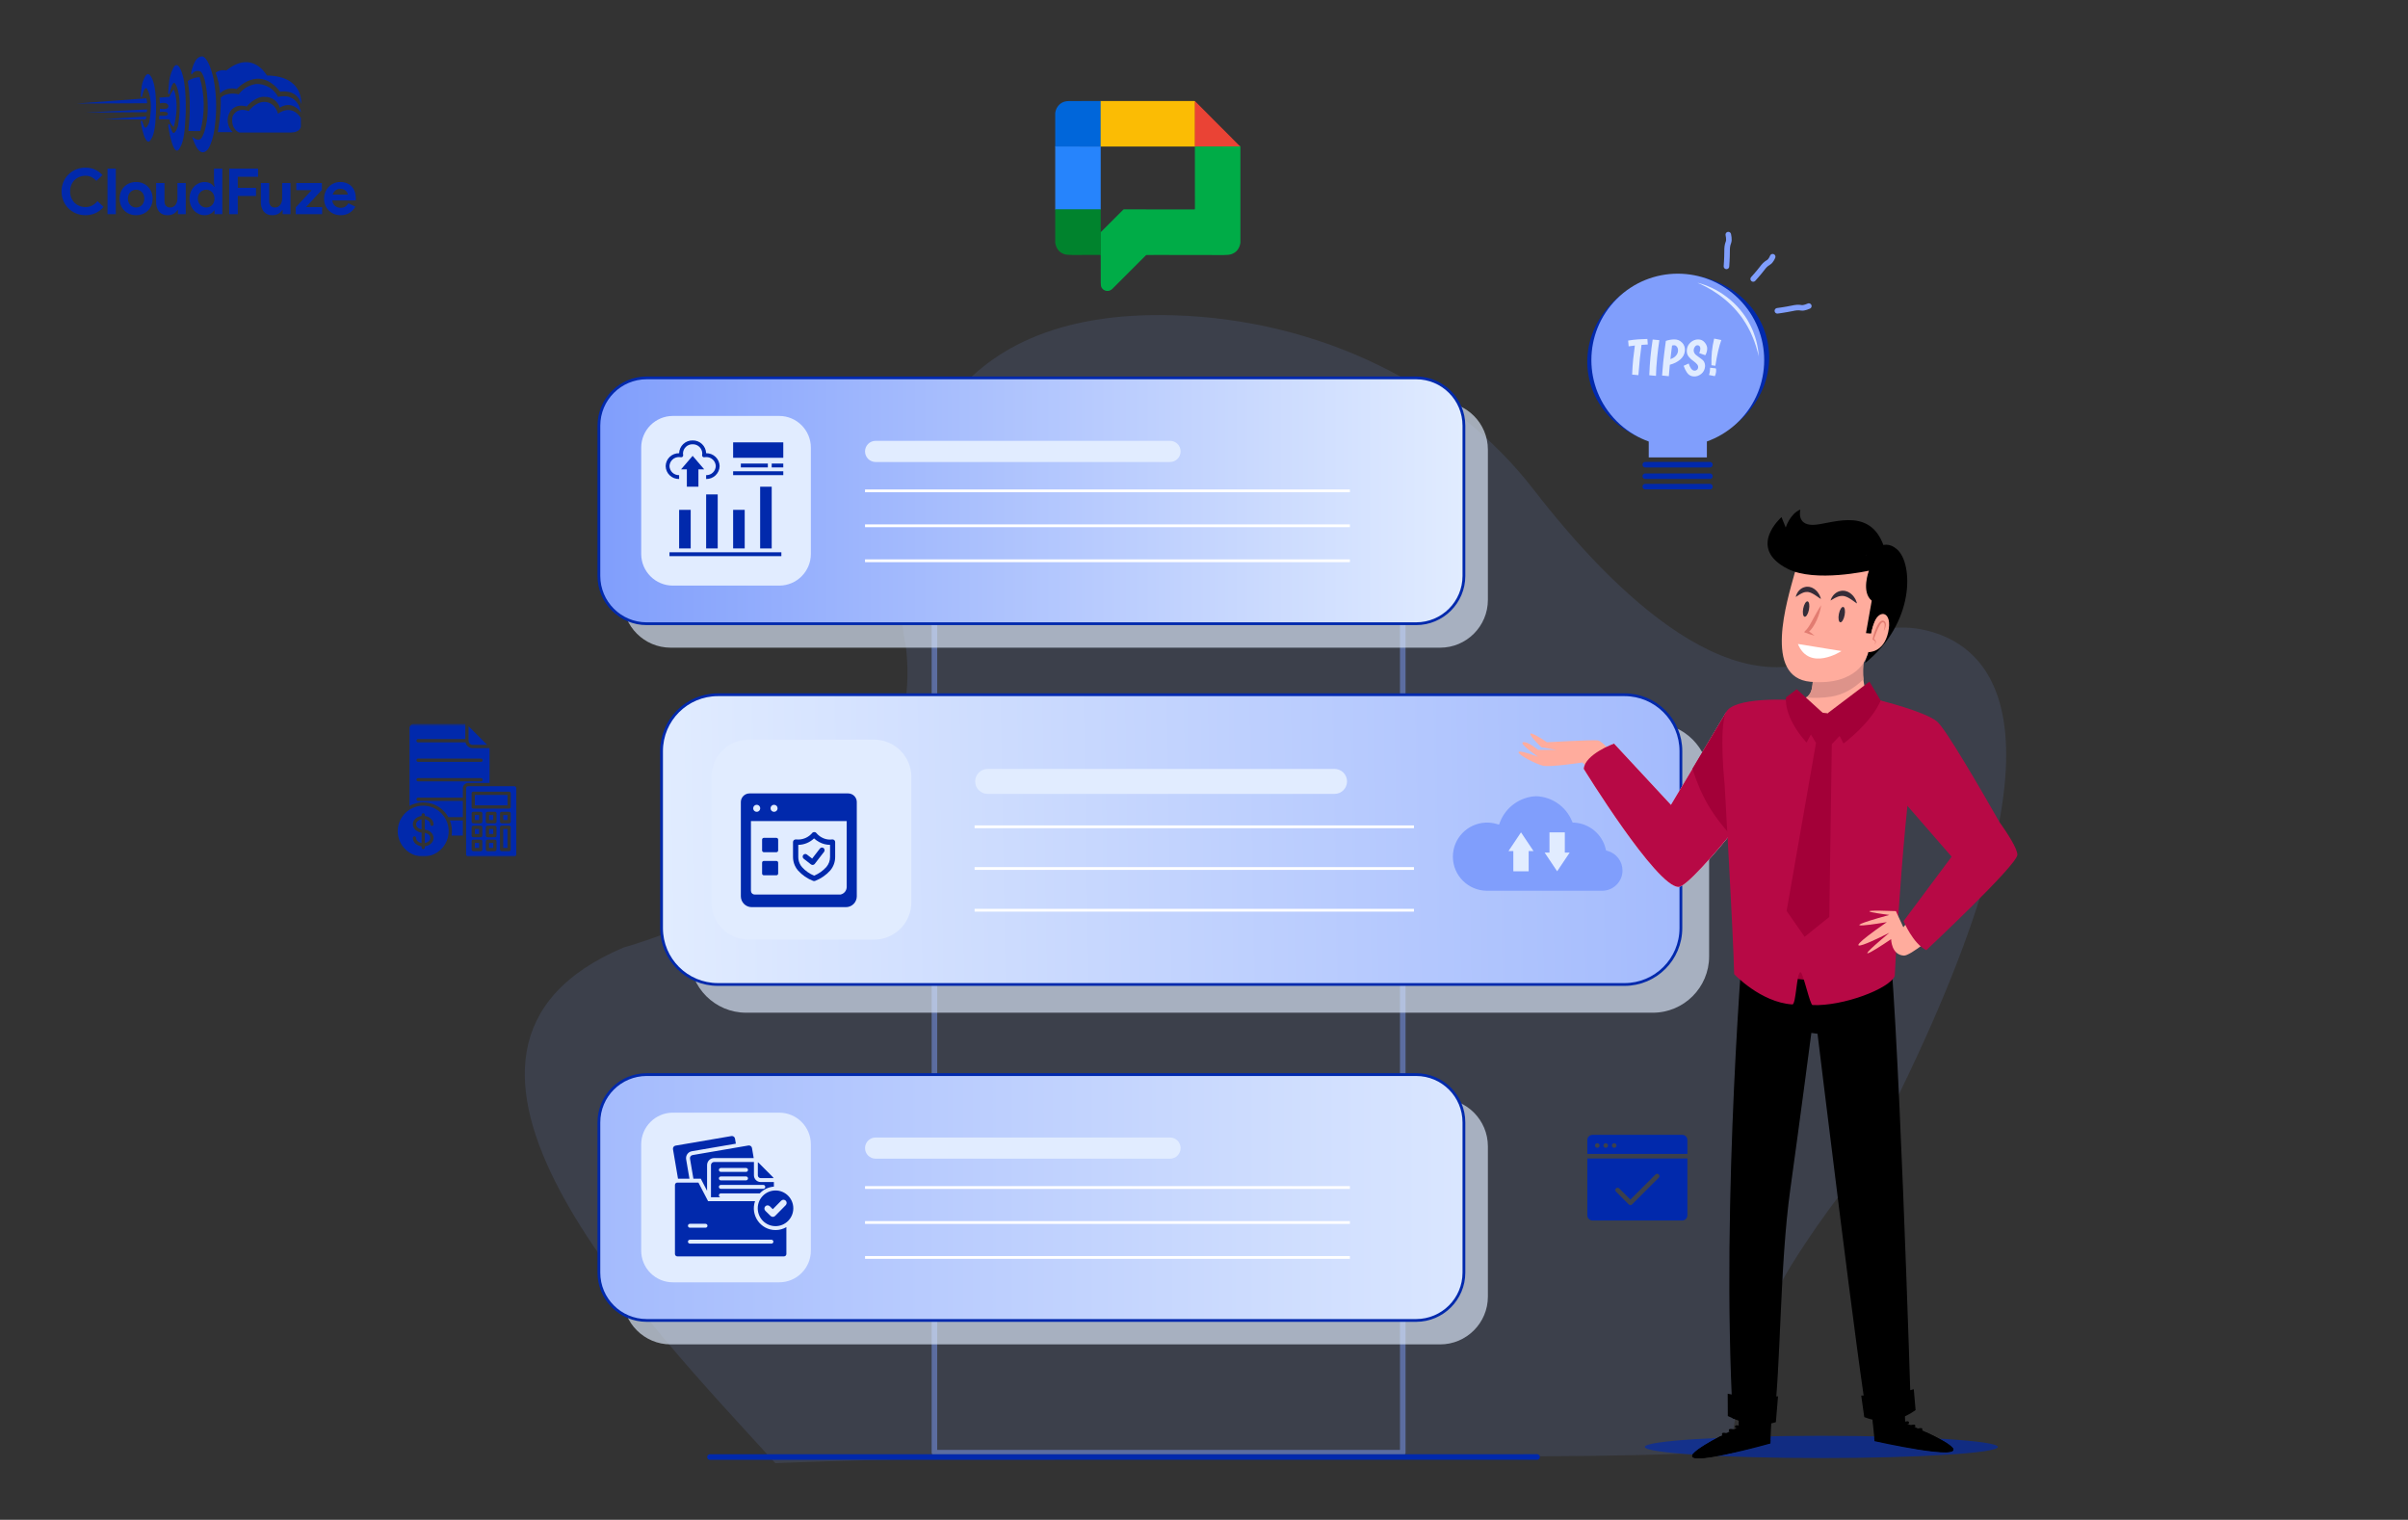 <svg width="900" height="568" viewBox="0 0 900 568" fill="none" xmlns="http://www.w3.org/2000/svg">
<rect x="0" y="0" width="900" height="568" fill="#333333" stroke="none"/>
<g clip-path="url(#clip0_6570_4438)">
<path d="M53.107 35.99C53.293 35.198 54.188 31.624 55.08 33.458C55.052 33.429 57.474 36.78 55.789 45.656C55.817 45.562 54.523 49.381 53.71 46.855C53.738 46.949 53.106 45.182 53.106 45.182C53.106 45.182 52.656 44.741 52.605 45.656C52.581 45.593 54.372 56.624 56.685 51.628C56.685 51.661 57.951 49.955 58.181 43.949C58.258 44.011 58.813 35.128 57.285 30.549C57.285 30.582 55.865 25.681 54.208 28.652C53.384 30.126 52.906 31.768 52.811 33.455C52.695 34.294 52.625 35.139 52.602 35.986C52.59 35.957 52.924 36.783 53.107 35.99Z" fill="#0129AC"/>
<path d="M63.438 34.827C63.654 33.823 64.671 29.291 65.696 31.617C65.664 31.581 68.439 35.829 66.51 47.085C66.541 46.971 65.064 51.803 64.133 48.605C64.165 48.721 63.443 46.484 63.443 46.484C63.443 46.484 62.928 45.924 62.867 47.084C62.84 47.007 64.892 60.991 67.539 54.656C67.539 54.698 68.989 52.535 69.257 44.92C69.346 44.997 69.979 33.736 68.232 27.93C68.232 27.973 66.605 21.758 64.707 25.526C63.754 27.421 63.21 29.495 63.108 31.613C62.975 32.678 62.895 33.749 62.869 34.822C62.842 34.784 63.22 35.83 63.438 34.827Z" fill="#0129AC"/>
<path d="M71.4 27.428C71.4 27.428 72.472 20.622 75.803 21.111C75.329 21.096 77.828 20.579 79.836 29.567C80.81 34.722 81.038 39.989 80.512 45.209C80.429 45.095 80.273 51.523 77.914 55.487C77.915 55.52 75.212 59.907 72.558 53.161C72.267 52.466 72.015 51.755 71.801 51.032C71.801 51.032 74.426 53.763 75.648 50.967C75.669 51.005 77.567 47.585 77.644 40.854C77.663 40.936 77.763 30.083 75.146 26.864C74.854 26.691 74.53 26.58 74.194 26.538C73.857 26.496 73.515 26.524 73.19 26.619C72.865 26.714 72.562 26.876 72.302 27.093C72.041 27.31 71.828 27.578 71.675 27.881C71.576 27.735 71.484 27.583 71.4 27.428Z" fill="#0129AC"/>
<path d="M89.405 49.528C89.405 49.528 86.204 48.413 86.873 43.767C86.912 43.443 88.234 39.804 93.005 41.522C92.889 41.522 95.49 38.05 98.81 38.088C98.837 38.088 102.615 37.858 103.896 42.5C103.826 42.567 108.763 38.472 112.447 44.064C112.457 44.081 112.456 46.576 112.447 45.95V47.311C112.447 47.311 112.259 49.478 108.794 49.527H108.588C106.702 49.495 89.405 49.528 89.405 49.528Z" fill="#0129AC"/>
<path d="M81.422 49.387C81.383 49.411 86.984 49.387 86.984 49.387C85.971 48.415 85.321 47.127 85.142 45.735C84.963 44.343 85.266 42.932 86 41.736C86.07 41.666 87.659 38.526 92.233 39.813C92.213 39.719 95.49 35.872 98.984 36.202C100.237 36.173 101.466 36.556 102.48 37.291C103.495 38.028 104.24 39.076 104.601 40.277C104.51 40.206 108.905 37.144 112.486 42.005C112.533 42.029 111.566 34.453 103.924 36.2C103.159 34.693 101.976 33.437 100.518 32.583C99.059 31.729 97.385 31.312 95.696 31.383C93.102 31.769 90.767 33.167 89.201 35.271C89.296 35.201 84.816 34.145 82.496 36.55C82.574 39.114 82.458 41.68 82.15 44.227C82.18 44.162 81.466 49.362 81.422 49.387Z" fill="#0129AC"/>
<path d="M80.598 27.179C81.526 29.654 82.081 32.252 82.244 34.889C83.043 34.096 84.038 33.528 85.128 33.245C86.218 32.962 87.364 32.973 88.448 33.278C88.556 33.278 96.599 23.966 104.72 34.266C104.811 34.301 110.861 33 112.594 38.854C112.519 38.854 113.744 28.443 99.775 28.216C99.735 28.295 94.518 18.319 84.556 26.364C83.878 26.19 83.169 26.174 82.483 26.316C81.797 26.457 81.153 26.754 80.599 27.183L80.598 27.179Z" fill="#0129AC"/>
<path d="M70.191 30.232C71.517 29.395 73.036 28.911 74.603 28.828C76.56 35.379 76.655 42.345 74.879 48.947C74.907 49.026 70.404 48.947 70.404 48.947C70.404 48.947 71.606 39.395 70.404 31.881L70.191 30.232Z" fill="#0129AC"/>
<path d="M59.593 36.483L63.322 36.199C63.719 35.202 64.266 34.271 64.942 33.438C64.966 33.438 67.341 38.456 64.942 47.44C64.496 47.096 64.123 46.667 63.845 46.178C63.567 45.688 63.389 45.148 63.322 44.589C63.322 44.521 59.434 44.589 59.434 44.589L59.597 43.227C59.597 43.227 62.976 43.635 62.748 42.502C62.728 42.478 62.948 41.458 59.773 41.849V40.625C59.773 40.625 62.922 41.315 62.93 39.695C62.93 39.671 63.082 37.941 59.773 38.607C59.749 37.896 59.689 37.187 59.593 36.483Z" fill="#0129AC"/>
<path d="M28.734 38.683L54.683 36.75C54.894 37.336 54.996 37.956 54.985 38.579C55.007 38.61 28.734 38.683 28.734 38.683Z" fill="#0129AC"/>
<path d="M31.961 42.049L54.963 40.891C54.979 41.246 54.914 41.6 54.773 41.926C54.758 41.963 31.961 42.049 31.961 42.049Z" fill="#0129AC"/>
<path d="M38.75 44.556L54.736 43.5L54.453 44.669L38.75 44.556Z" fill="#0129AC"/>
<path d="M38.708 77.316C37.904 78.301 36.889 79.093 35.737 79.633C34.536 80.176 33.23 80.448 31.912 80.429C30.702 80.439 29.503 80.205 28.386 79.74C27.333 79.303 26.375 78.665 25.567 77.862C24.764 77.054 24.126 76.098 23.689 75.046C23.225 73.936 22.991 72.744 23 71.541C22.991 70.338 23.225 69.146 23.689 68.036C24.126 66.984 24.764 66.028 25.567 65.22C26.375 64.417 27.333 63.779 28.386 63.343C29.503 62.879 30.702 62.646 31.912 62.658C33.149 62.633 34.377 62.876 35.512 63.371C36.568 63.859 37.511 64.561 38.28 65.434L36.023 67.62C35.533 67.047 34.941 66.571 34.276 66.216C33.551 65.852 32.747 65.672 31.935 65.693C31.171 65.688 30.413 65.829 29.701 66.109C29.023 66.375 28.404 66.775 27.884 67.285C27.357 67.809 26.941 68.434 26.66 69.122C26.35 69.888 26.197 70.708 26.208 71.534C26.195 72.362 26.348 73.185 26.658 73.953C26.939 74.641 27.355 75.265 27.881 75.789C28.402 76.302 29.021 76.704 29.701 76.971C30.413 77.251 31.171 77.392 31.935 77.387C32.814 77.405 33.683 77.206 34.466 76.808C35.227 76.399 35.895 75.837 36.426 75.156L38.708 77.316ZM40.181 80.048V63.034H43.292V80.048H40.181ZM50.875 68.024C51.725 68.014 52.569 68.172 53.359 68.488C54.086 68.781 54.747 69.218 55.303 69.771C55.86 70.331 56.297 70.998 56.59 71.731C56.905 72.525 57.062 73.373 57.053 74.226C57.062 75.08 56.905 75.928 56.59 76.722C56.298 77.455 55.862 78.122 55.306 78.682C54.75 79.235 54.089 79.671 53.362 79.965C52.572 80.281 51.728 80.439 50.878 80.429C50.027 80.439 49.183 80.281 48.394 79.965C47.666 79.671 47.005 79.235 46.449 78.682C45.891 78.122 45.453 77.455 45.16 76.722C44.844 75.928 44.687 75.08 44.696 74.226C44.687 73.373 44.844 72.525 45.16 71.731C45.451 70.998 45.887 70.331 46.443 69.771C46.999 69.218 47.66 68.781 48.387 68.488C49.178 68.171 50.023 68.014 50.875 68.024ZM50.875 77.553C51.27 77.553 51.661 77.477 52.027 77.328C52.396 77.18 52.732 76.96 53.013 76.679C53.307 76.38 53.538 76.025 53.691 75.634C53.864 75.186 53.948 74.709 53.94 74.23C53.948 73.75 53.864 73.273 53.691 72.826C53.538 72.435 53.307 72.079 53.013 71.78C52.732 71.498 52.397 71.275 52.027 71.126C51.661 70.977 51.27 70.9 50.875 70.9C50.475 70.897 50.08 70.974 49.71 71.125C49.346 71.276 49.016 71.499 48.738 71.779C48.444 72.078 48.213 72.434 48.061 72.824C47.888 73.272 47.803 73.749 47.811 74.229C47.803 74.708 47.888 75.185 48.061 75.633C48.213 76.024 48.444 76.379 48.738 76.678C49.016 76.957 49.346 77.177 49.71 77.326C50.08 77.478 50.475 77.555 50.875 77.553ZM66.511 78.525H66.321C65.959 79.11 65.451 79.59 64.847 79.918C64.198 80.266 63.471 80.442 62.735 80.429C62.118 80.476 61.499 80.379 60.927 80.144C60.355 79.909 59.846 79.543 59.441 79.076C58.676 78.032 58.295 76.757 58.361 75.464V68.404H61.474V75.08C61.42 75.75 61.619 76.415 62.032 76.945C62.245 77.156 62.5 77.319 62.781 77.424C63.062 77.528 63.361 77.572 63.66 77.551C64.053 77.56 64.441 77.466 64.787 77.28C65.113 77.096 65.397 76.845 65.619 76.543C65.858 76.214 66.035 75.844 66.141 75.45C66.263 75.013 66.323 74.561 66.321 74.108V68.404H69.431V80.048H66.515L66.511 78.525ZM80.175 78.644H79.984C79.66 79.174 79.201 79.61 78.654 79.906C77.969 80.275 77.198 80.455 76.42 80.429C75.685 80.431 74.959 80.273 74.292 79.965C73.62 79.657 73.015 79.222 72.51 78.682C71.981 78.112 71.566 77.447 71.287 76.722C70.98 75.926 70.826 75.079 70.836 74.226C70.826 73.374 70.98 72.527 71.287 71.731C71.566 71.006 71.982 70.34 72.511 69.771C73.016 69.233 73.621 68.798 74.292 68.491C74.959 68.183 75.685 68.025 76.419 68.028C77.197 68.001 77.968 68.181 78.653 68.55C79.199 68.845 79.659 69.278 79.984 69.806H80.175L79.984 68.143V63.034H83.097V80.048H80.175V78.644ZM77.062 77.553C77.465 77.555 77.864 77.478 78.238 77.328C78.607 77.18 78.943 76.96 79.224 76.679C79.519 76.379 79.754 76.024 79.913 75.634C80.094 75.188 80.183 74.711 80.175 74.23C80.183 73.749 80.094 73.271 79.913 72.826C79.754 72.436 79.519 72.08 79.224 71.78C78.943 71.498 78.608 71.275 78.238 71.126C77.864 70.976 77.465 70.899 77.062 70.901C76.657 70.899 76.257 70.98 75.885 71.138C75.517 71.294 75.182 71.52 74.899 71.804C74.604 72.104 74.37 72.459 74.21 72.849C74.031 73.286 73.942 73.755 73.949 74.228C73.942 74.7 74.031 75.169 74.21 75.606C74.37 75.996 74.604 76.351 74.899 76.651C75.182 76.935 75.517 77.161 75.885 77.317C76.257 77.475 76.657 77.555 77.062 77.553ZM85.664 63.034H96.452V66.076H88.874V70.21H95.694V73.252H88.874V80.048H85.666L85.664 63.034ZM105.649 78.528H105.459C105.097 79.111 104.589 79.59 103.985 79.918C103.336 80.266 102.608 80.442 101.87 80.429C101.254 80.476 100.636 80.378 100.064 80.143C99.493 79.909 98.984 79.543 98.579 79.076C97.814 78.032 97.433 76.757 97.499 75.464V68.404H100.612V75.08C100.558 75.75 100.757 76.415 101.171 76.945C101.383 77.156 101.638 77.319 101.919 77.424C102.2 77.528 102.499 77.572 102.798 77.551C103.192 77.559 103.581 77.465 103.927 77.278C104.253 77.094 104.537 76.843 104.759 76.541C104.998 76.212 105.176 75.841 105.282 75.448C105.402 75.011 105.462 74.56 105.459 74.108V68.404H108.572V80.048H105.649V78.528ZM110.544 77.482L116.485 71.066H110.734V68.404H120.306V70.975L114.366 77.391H120.401V80.048H110.54L110.544 77.482ZM132.81 77.244C132.286 78.18 131.539 78.971 130.636 79.549C129.632 80.161 128.472 80.466 127.297 80.429C126.455 80.437 125.619 80.28 124.838 79.965C124.104 79.669 123.437 79.228 122.877 78.669C122.318 78.109 121.878 77.442 121.581 76.709C121.265 75.919 121.108 75.075 121.118 74.224C121.114 73.408 121.268 72.598 121.57 71.839C121.859 71.107 122.286 70.437 122.83 69.867C123.375 69.3 124.024 68.844 124.743 68.524C125.509 68.185 126.34 68.015 127.178 68.025C128.033 68.01 128.881 68.168 129.673 68.489C130.371 68.776 130.996 69.214 131.503 69.772C132.004 70.334 132.384 70.993 132.62 71.707C132.879 72.489 133.008 73.308 133 74.131V74.416C132.985 74.503 132.977 74.59 132.977 74.678C132.96 74.764 132.952 74.852 132.953 74.939H124.184C124.233 75.368 124.366 75.783 124.576 76.16C124.765 76.49 125.015 76.78 125.313 77.015C125.599 77.242 125.926 77.411 126.275 77.514C126.622 77.617 126.983 77.669 127.345 77.669C127.971 77.693 128.589 77.523 129.115 77.182C129.574 76.866 129.953 76.447 130.22 75.958L132.81 77.244ZM129.982 72.729C129.957 72.489 129.888 72.256 129.78 72.04C129.651 71.773 129.474 71.531 129.258 71.327C129.009 71.093 128.719 70.908 128.402 70.781C128.012 70.629 127.597 70.555 127.178 70.565C126.545 70.554 125.926 70.755 125.42 71.135C124.899 71.535 124.524 72.094 124.35 72.727L129.982 72.729Z" fill="#0129AC"/>
</g>
<path d="M496.251 418.13C497.973 418.13 499.369 416.734 499.369 415.012C499.369 413.29 497.973 411.895 496.251 411.895C494.529 411.895 493.133 413.29 493.133 415.012C493.133 416.734 494.529 418.13 496.251 418.13Z" fill="#EFF3FE"/>
<path d="M505.602 418.13C507.324 418.13 508.72 416.734 508.72 415.012C508.72 413.29 507.324 411.895 505.602 411.895C503.88 411.895 502.484 413.29 502.484 415.012C502.484 416.734 503.88 418.13 505.602 418.13Z" fill="#EFF3FE"/>
<path d="M514.958 418.13C516.68 418.13 518.076 416.734 518.076 415.012C518.076 413.29 516.68 411.895 514.958 411.895C513.236 411.895 511.84 413.29 511.84 415.012C511.84 416.734 513.236 418.13 514.958 418.13Z" fill="#EFF3FE"/>
<path d="M499.368 159.341C501.09 159.341 502.486 157.945 502.486 156.223C502.486 154.501 501.09 153.105 499.368 153.105C497.646 153.105 496.25 154.501 496.25 156.223C496.25 157.945 497.646 159.341 499.368 159.341Z" fill="#EFF3FE"/>
<path d="M508.72 159.341C510.441 159.341 511.837 157.945 511.837 156.223C511.837 154.501 510.441 153.105 508.72 153.105C506.998 153.105 505.602 154.501 505.602 156.223C505.602 157.945 506.998 159.341 508.72 159.341Z" fill="#EFF3FE"/>
<path d="M518.075 159.341C519.797 159.341 521.193 157.945 521.193 156.223C521.193 154.501 519.797 153.105 518.075 153.105C516.353 153.105 514.957 154.501 514.957 156.223C514.957 157.945 516.353 159.341 518.075 159.341Z" fill="#EFF3FE"/>
<path opacity="0.12" d="M695.894 436.152C695.894 436.152 682.694 451.627 669.494 472.865C657.596 492.013 648.547 522.436 646.542 543.978C640.945 543.737 634.789 543.521 628.131 543.319C588.716 544.902 531.804 544.128 468.522 544.128C396.578 544.128 332.88 545.129 293.737 546.675C292.392 546.725 291.074 546.776 289.785 546.839C240.921 493.27 142.533 392.511 233.075 354.114C233.075 354.114 239.704 352.328 249.654 348.491C281.124 336.333 345.81 303.648 338.622 241.986C338.622 241.986 336.173 230.487 336.173 214.48C336.173 177.045 349.575 115.004 439 117.84C493.162 119.562 543.043 143.94 573.196 182.958C602.775 221.23 650.065 268.314 688.593 241.442C697.483 235.236 709.238 232.931 720.219 235.666C747.938 242.531 779.421 278.193 695.894 436.152Z" fill="#809EFC"/>
<path opacity="0.66" d="M680.727 544.928C717.176 544.928 746.723 543.067 746.723 540.771C746.723 538.475 717.176 536.613 680.727 536.613C644.278 536.613 614.73 538.475 614.73 540.771C614.73 543.067 644.278 544.928 680.727 544.928Z" fill="#0129AC"/>
<path opacity="0.48" d="M349.25 542.918V180.701C349.25 175.077 352.749 170.523 357.072 170.523H517.591C521.294 170.523 524.291 174.424 524.291 179.242V542.918H349.25Z" stroke="#809EFC" stroke-width="2.079" stroke-miterlimit="10" stroke-linecap="round" stroke-linejoin="round"/>
<path d="M265.359 544.548L574.49 544.531" stroke="#0129AC" stroke-width="2.079" stroke-miterlimit="10" stroke-linecap="round" stroke-linejoin="round"/>
<path opacity="0.65" d="M538.237 242.063H250.671C240.802 242.063 232.801 234.063 232.801 224.193V168.053C232.801 158.184 240.802 150.184 250.671 150.184H538.237C548.105 150.184 556.106 158.184 556.106 168.053V224.193C556.106 234.063 548.105 242.063 538.237 242.063Z" fill="#E1ECFF"/>
<path d="M529.275 233.107H241.71C231.84 233.107 223.84 225.105 223.84 215.237V159.097C223.84 149.228 231.84 141.227 241.71 141.227H529.275C539.143 141.227 547.145 149.228 547.145 159.097V215.237C547.145 225.105 539.143 233.107 529.275 233.107Z" fill="url(#paint0_linear_6570_4438)" stroke="#0129AC" stroke-width="1.039" stroke-miterlimit="10"/>
<path d="M291.218 218.865H251.499C244.957 218.865 239.652 213.56 239.652 207.018V167.3C239.652 160.758 244.957 155.453 251.499 155.453H291.218C297.76 155.453 303.065 160.758 303.065 167.3V207.018C303.065 213.56 297.76 218.865 291.218 218.865Z" fill="#E1ECFF"/>
<path d="M323.312 209.578H504.531" stroke="white" stroke-width="1.039" stroke-miterlimit="10"/>
<path d="M323.312 196.504H504.531" stroke="white" stroke-width="1.039" stroke-miterlimit="10"/>
<path d="M323.312 183.449H504.531" stroke="white" stroke-width="1.039" stroke-miterlimit="10"/>
<path d="M437.306 172.67H327.268C325.08 172.67 323.312 170.902 323.312 168.714C323.312 166.526 325.08 164.758 327.268 164.758H437.306C439.494 164.758 441.262 166.526 441.262 168.714C441.262 170.891 439.483 172.67 437.306 172.67Z" fill="#E1ECFF"/>
<path opacity="0.65" d="M617.729 378.487H278.875C267.249 378.487 257.812 369.06 257.812 357.423V291.271C257.812 279.645 267.239 270.207 278.875 270.207H617.729C629.356 270.207 638.793 279.634 638.793 291.271V357.423C638.793 369.06 629.356 378.487 617.729 378.487Z" fill="#E1ECFF"/>
<path d="M607.176 367.932H268.322C256.696 367.932 247.258 358.506 247.258 346.869V280.716C247.258 269.089 256.684 259.652 268.322 259.652H607.176C618.801 259.652 628.239 269.079 628.239 280.716V346.869C628.228 358.506 618.801 367.932 607.176 367.932Z" fill="#E0719E"/>
<path d="M607.176 367.932H268.322C256.696 367.932 247.258 358.506 247.258 346.869V280.716C247.258 269.089 256.684 259.652 268.322 259.652H607.176C618.801 259.652 628.239 269.079 628.239 280.716V346.869C628.228 358.506 618.801 367.932 607.176 367.932Z" fill="url(#paint1_linear_6570_4438)"/>
<path d="M607.176 367.932H268.322C256.696 367.932 247.258 358.506 247.258 346.869V280.716C247.258 269.089 256.684 259.652 268.322 259.652H607.176C618.801 259.652 628.239 269.079 628.239 280.716V346.869C628.228 358.506 618.801 367.932 607.176 367.932Z" stroke="#0129AC" stroke-width="1.039" stroke-miterlimit="10"/>
<path d="M326.658 351.174H279.856C272.142 351.174 265.887 344.918 265.887 337.204V290.402C265.887 282.688 272.142 276.434 279.856 276.434H326.658C334.371 276.434 340.627 282.688 340.627 290.402V337.204C340.627 344.918 334.371 351.174 326.658 351.174Z" fill="#E1ECFF"/>
<path d="M364.258 340.184H528.47" stroke="white" stroke-width="1.039" stroke-miterlimit="10"/>
<path d="M364.258 324.594H528.47" stroke="white" stroke-width="1.039" stroke-miterlimit="10"/>
<path d="M364.258 309.004H528.47" stroke="white" stroke-width="1.039" stroke-miterlimit="10"/>
<path d="M498.797 296.707H369.132C366.557 296.707 364.469 294.618 364.469 292.043C364.469 289.468 366.557 287.379 369.132 287.379H498.797C501.371 287.379 503.46 289.468 503.46 292.043C503.46 294.618 501.371 296.707 498.797 296.707Z" fill="#E1ECFF"/>
<path opacity="0.65" d="M538.237 502.45H250.671C240.802 502.45 232.801 494.449 232.801 484.58V428.44C232.801 418.571 240.802 410.57 250.671 410.57H538.237C548.105 410.57 556.106 418.571 556.106 428.44V484.58C556.106 494.449 548.105 502.45 538.237 502.45Z" fill="#E1ECFF"/>
<path d="M529.275 493.498H241.71C231.84 493.498 223.84 485.497 223.84 475.628V419.487C223.84 409.619 231.84 401.617 241.71 401.617H529.275C539.144 401.617 547.145 409.619 547.145 419.487V475.628C547.145 485.497 539.144 493.498 529.275 493.498Z" fill="url(#paint2_linear_6570_4438)" stroke="#0129AC" stroke-width="1.039" stroke-miterlimit="10"/>
<path d="M291.218 479.252H251.499C244.957 479.252 239.652 473.947 239.652 467.405V427.687C239.652 421.145 244.957 415.84 251.499 415.84H291.218C297.76 415.84 303.065 421.145 303.065 427.687V467.405C303.065 473.947 297.76 479.252 291.218 479.252Z" fill="#E1ECFF"/>
<path d="M323.312 469.949H504.531" stroke="white" stroke-width="1.039" stroke-miterlimit="10"/>
<path d="M323.312 456.895H504.531" stroke="white" stroke-width="1.039" stroke-miterlimit="10"/>
<path d="M323.312 443.82H504.531" stroke="white" stroke-width="1.039" stroke-miterlimit="10"/>
<path d="M437.306 433.042H327.268C325.08 433.042 323.312 431.273 323.312 429.086C323.312 426.898 325.08 425.129 327.268 425.129H437.306C439.494 425.129 441.262 426.898 441.262 429.086C441.262 431.273 439.483 433.042 437.306 433.042Z" fill="#E1ECFF"/>
<path d="M662.634 517.811L661.66 539.265C661.66 539.265 604.936 555.328 649.834 533.319L650.253 504.461L662.634 517.811Z" fill="black"/>
<path opacity="0.3" d="M657.529 533.519C658.962 533.514 660.326 533.475 661.935 533.199L662.633 517.811L650.252 504.461L649.848 532.268C652.326 533.198 654.896 533.531 657.529 533.519Z" fill="black"/>
<path d="M642.92 536.809C622.57 547.578 636.368 545.441 648.669 542.583C647.48 539.962 645.671 537.748 642.92 536.809Z" fill="black"/>
<path d="M632.961 543.175C627.753 548.994 661.702 539.484 661.702 539.484L661.755 538.246C659.05 539 634.568 545.725 632.961 543.175Z" fill="black"/>
<path d="M648.957 533.203C648.957 533.203 651.8 533.14 653.064 534.933" stroke="black" stroke-width="1.022" stroke-miterlimit="10" stroke-linecap="round"/>
<path d="M646.664 534.567C646.664 534.567 649.506 534.502 650.771 536.295" stroke="black" stroke-width="1.022" stroke-miterlimit="10" stroke-linecap="round"/>
<path d="M644.094 535.996C644.094 535.996 646.935 535.932 648.2 537.725" stroke="black" stroke-width="1.022" stroke-miterlimit="10" stroke-linecap="round"/>
<path d="M698.48 517.006L700.639 538.379C700.639 538.379 758.168 551.424 712.12 531.817L710.105 503.023L698.48 517.006Z" fill="black"/>
<path opacity="0.3" d="M704.446 532.421C703.014 532.491 701.651 532.524 700.029 532.335L698.48 517.005L710.105 503.023L712.048 530.767C709.624 531.827 707.077 532.294 704.446 532.421Z" fill="black"/>
<path d="M719.911 535.297C717.179 536.179 715.072 538.655 716.158 541.449C727.711 543.358 738.549 544.027 719.911 535.297Z" fill="black"/>
<path d="M729.51 540.786C735.032 546.321 700.606 538.615 700.606 538.615L700.484 537.383C703.228 537.992 728.046 543.416 729.51 540.786Z" fill="black"/>
<path d="M712.99 531.699C712.99 531.699 710.149 531.785 708.984 533.644" stroke="black" stroke-width="1.022" stroke-miterlimit="10" stroke-linecap="round"/>
<path d="M715.353 532.934C715.353 532.934 712.512 533.02 711.348 534.877" stroke="black" stroke-width="1.022" stroke-miterlimit="10" stroke-linecap="round"/>
<path d="M717.998 534.234C717.998 534.234 715.156 534.321 713.992 536.178" stroke="black" stroke-width="1.022" stroke-miterlimit="10" stroke-linecap="round"/>
<path d="M651.963 345.082C651.963 345.082 643.088 447.536 647.668 530.116C647.668 530.116 659.386 533.936 662.991 530.744C665.613 511.064 665.154 473.077 669.115 444.587C672.845 417.763 676.997 386.04 676.997 386.04L679.309 386.361C679.309 386.361 695.536 520.009 697.917 529.752C710.133 532.525 714.209 527.258 714.209 527.258C714.209 527.258 709.42 370.124 705.316 344.15C699.939 310.116 651.963 345.082 651.963 345.082Z" fill="black"/>
<path opacity="0.1" d="M649.572 378.898C647.331 415.931 644.729 477.114 647.668 530.115C647.668 530.115 659.385 533.934 662.991 530.742C665.613 511.061 665.154 473.075 669.114 444.585C672.601 419.509 676.457 390.155 676.945 386.436C667.38 385.291 658.096 383.046 649.572 378.898Z" fill="black"/>
<path d="M661.495 339.012C655.834 342.27 651.963 345.089 651.963 345.089C651.963 345.089 651.438 351.154 650.711 361.5C652.993 362.172 656.201 363.034 660.083 363.871C660.487 355.58 660.923 347.292 661.495 339.012Z" fill="#352C38"/>
<path d="M691.272 329.338C683.68 328.73 674.409 332.264 666.776 336.141C666.079 345.704 665.58 355.276 665.117 364.851C672.895 366.23 682.484 367.237 692.515 366.667C692.163 354.223 691.647 341.782 691.272 329.338Z" fill="#A30038"/>
<path d="M697.598 366.242C700.81 365.882 704.04 365.354 707.25 364.596C706.602 355.351 705.949 348.178 705.314 344.155C704.119 336.591 700.816 332.444 696.406 330.555C696.775 342.45 697.262 354.345 697.598 366.242Z" fill="#352C38"/>
<path d="M696.769 529.6C696.769 529.6 706.252 534.086 715.96 527.003L715.283 519.211C715.283 519.211 707.381 521.571 695.641 521.571L696.769 529.6Z" fill="black"/>
<path d="M663.741 531.491C663.741 531.491 656.415 534.56 645.777 529.218L645.734 520.871C645.734 520.871 653.427 522.768 664.548 521.852L663.741 531.491Z" fill="black"/>
<path d="M698.535 236.281C698.535 236.281 692.108 258.432 701.095 262.23C710.082 266.028 727.831 267.188 728.164 283.756C728.497 300.325 649.281 282.877 649.281 282.877C649.281 282.877 649.193 264.314 664.898 262.862C680.604 261.41 676.776 259.592 677.936 241.856C679.097 224.121 698.535 236.281 698.535 236.281Z" fill="#FFAC9D"/>
<path d="M696.448 253.893C693.08 257.178 689.091 259.663 684.194 260.398C681.316 260.83 678.186 260.934 675.043 260.675C678.582 258.38 677.162 253.623 677.931 241.856C679.092 224.121 698.531 236.281 698.531 236.281C698.531 236.281 695.661 246.192 696.448 253.893Z" fill="#DD938A"/>
<path d="M697.693 245.439C697.693 245.439 711.907 226.723 700 211.118C688.091 195.515 673.347 204.716 670.687 214.471C668.026 224.227 658.859 253.21 676.645 254.8C694.431 256.392 697.693 245.439 697.693 245.439Z" fill="#FFAC9D"/>
<path d="M665.847 193.265L667.425 197.165C667.425 197.165 669.001 192.01 672.904 190.434C672.904 190.434 671.321 196.178 677.534 196.16C683.746 196.144 697.887 189.247 703.556 202.758C709.548 217.035 696.683 206.164 697.308 207.533C699.375 207.239 703.435 200.519 708.982 205.264C715.133 210.525 715.779 232.854 697.078 247.81L699.538 239.683C699.538 239.683 701.568 241.009 703.834 237.865C707.762 232.418 705.3 229.331 702.736 230.224C700.172 231.118 699.393 236.798 699.393 236.798L697.418 236.616L699.57 224.502C695.504 221.179 698.524 213.276 698.524 213.276C698.524 213.276 678.44 217.826 668.173 212.607C652.691 204.739 665.847 193.265 665.847 193.265Z" fill="black"/>
<path d="M698.23 243.716C698.23 243.716 704.01 244.099 705.721 236.294C707.43 228.49 702.437 227.625 700.62 232.387C698.803 237.147 698.23 243.716 698.23 243.716Z" fill="#FFAC9D"/>
<path d="M671.977 240.676L688.263 243.318C688.263 243.318 676.297 251.144 671.977 240.676Z" fill="white"/>
<path d="M680.664 226.176C680.55 227.149 680.318 228.086 680.046 229.01C679.765 229.931 679.423 230.832 679.037 231.718C678.825 232.154 678.621 232.59 678.389 233.021C678.171 233.456 677.893 233.865 677.637 234.283C677.362 234.698 677.062 235.096 676.713 235.478C676.557 235.671 676.343 235.853 676.15 236.031C675.963 236.209 675.677 236.355 675.447 236.504L675.418 235.554C675.903 235.848 676.37 236.174 676.838 236.499C677.301 236.832 677.762 237.173 678.202 237.556C677.632 237.434 677.083 237.267 676.539 237.095C675.998 236.913 675.457 236.733 674.932 236.52L674.281 236.257L674.903 235.569C675.039 235.418 675.181 235.332 675.31 235.153C675.437 234.98 675.587 234.848 675.705 234.652C675.828 234.466 675.961 234.299 676.073 234.1C676.185 233.903 676.316 233.719 676.435 233.527C676.667 233.131 676.886 232.73 677.114 232.324C677.35 231.927 677.56 231.51 677.783 231.1C678.234 230.281 678.68 229.451 679.149 228.626C679.393 228.218 679.621 227.801 679.878 227.396C680.12 226.982 680.389 226.58 680.664 226.176Z" fill="#E27C71"/>
<path d="M700.625 240.86C700.836 240.517 700.969 240.095 700.836 239.761C700.769 239.599 700.655 239.464 700.507 239.361C700.363 239.254 700.192 239.176 700.017 239.107L699.852 239.043L699.893 238.847C700.109 237.847 700.396 236.871 700.737 235.906C701.095 234.947 701.483 233.993 702.075 233.106C702.219 232.884 702.389 232.667 702.587 232.467C702.785 232.269 703.021 232.07 703.359 231.969C703.542 231.931 703.7 231.91 703.928 231.979C704.054 232.039 704.141 232.037 704.311 232.17C704.641 232.385 704.744 232.693 704.818 232.978C704.872 233.266 704.864 233.546 704.825 233.81C704.792 234.076 704.725 234.328 704.645 234.576C704.481 235.067 704.28 235.539 704.019 235.979C704.154 235.488 704.284 235.001 704.35 234.508C704.411 234.021 704.448 233.517 704.323 233.104C704.259 232.915 704.14 232.721 704.021 232.676C704.005 232.629 703.825 232.599 703.72 232.56C703.702 232.559 703.601 232.559 703.54 232.582C703.228 232.694 702.919 233.109 702.665 233.495C702.157 234.307 701.758 235.23 701.381 236.152C701.002 237.075 700.654 238.021 700.316 238.964L700.193 238.705C700.387 238.812 700.578 238.927 700.742 239.09C700.905 239.251 701.03 239.467 701.076 239.695C701.161 240.17 700.915 240.583 700.625 240.86Z" fill="#E27C71"/>
<path d="M689.433 229.91C689.127 231.495 688.397 232.687 687.802 232.573C687.207 232.458 686.973 231.079 687.279 229.495C687.585 227.91 688.314 226.717 688.91 226.832C689.504 226.946 689.738 228.324 689.433 229.91Z" fill="#352C38"/>
<path d="M676.113 227.835C676.419 226.25 676.184 224.872 675.59 224.758C674.994 224.643 674.264 225.835 673.959 227.42C673.652 229.005 673.887 230.383 674.483 230.498C675.077 230.612 675.808 229.42 676.113 227.835Z" fill="#352C38"/>
<path d="M684.195 224.44C684.195 224.44 684.337 223.598 685.121 222.598C685.321 222.353 685.554 222.094 685.847 221.858C686.119 221.602 686.481 221.404 686.852 221.201C687.248 221.034 687.669 220.865 688.139 220.82C688.6 220.708 689.081 220.8 689.556 220.826C689.995 220.972 690.485 221.048 690.857 221.29C691.24 221.51 691.639 221.713 691.917 222.005C692.208 222.283 692.519 222.53 692.725 222.823C692.937 223.113 693.128 223.39 693.295 223.649C693.474 223.899 693.567 224.172 693.668 224.399C693.768 224.625 693.838 224.834 693.898 224.999C694.017 225.335 694.06 225.535 694.06 225.535C694.06 225.535 693.872 225.431 693.582 225.234C693.438 225.134 693.26 225.019 693.077 224.873C692.886 224.737 692.691 224.562 692.445 224.42C692.209 224.266 691.963 224.1 691.716 223.918C691.472 223.727 691.174 223.615 690.91 223.439C690.646 223.247 690.341 223.177 690.063 223.035C689.925 222.955 689.776 222.925 689.632 222.891L689.202 222.77C688.913 222.768 688.626 222.674 688.338 222.723C688.048 222.716 687.762 222.787 687.471 222.836C687.192 222.93 686.895 222.985 686.633 223.116C686.357 223.218 686.101 223.346 685.857 223.468C685.373 223.716 684.957 223.962 684.666 224.146C684.367 224.333 684.195 224.44 684.195 224.44Z" fill="#352C38"/>
<path d="M671.18 223.114C671.18 223.114 671.26 222.29 671.948 221.266C672.128 221.019 672.331 220.749 672.602 220.503C672.849 220.236 673.188 220.02 673.537 219.799C673.916 219.615 674.317 219.422 674.781 219.357C675.229 219.227 675.709 219.3 676.176 219.316L676.843 219.495L677.171 219.595L677.461 219.749C677.842 219.955 678.226 220.157 678.501 220.437C678.783 220.706 679.093 220.941 679.286 221.23C679.493 221.51 679.679 221.779 679.841 222.028C680.017 222.269 680.102 222.536 680.202 222.756C680.301 222.974 680.369 223.176 680.428 223.338C680.542 223.663 680.584 223.857 680.584 223.857C680.584 223.857 680.398 223.76 680.114 223.575C679.972 223.481 679.798 223.373 679.617 223.236C679.428 223.108 679.239 222.94 678.998 222.806C678.768 222.662 678.528 222.505 678.284 222.333C678.051 222.144 677.76 222.048 677.503 221.881C677.246 221.7 676.957 221.632 676.689 221.505L676.486 221.416C676.416 221.405 676.347 221.39 676.28 221.375L675.872 221.27C675.603 221.274 675.333 221.194 675.065 221.252C674.793 221.253 674.528 221.339 674.255 221.394C673.994 221.501 673.715 221.569 673.468 221.708C673.208 221.819 672.97 221.961 672.741 222.09C672.289 222.357 671.897 222.614 671.625 222.808C671.341 223.002 671.18 223.114 671.18 223.114Z" fill="#352C38"/>
<path d="M670.311 280.535C672.33 275.026 670.828 264.672 670.828 264.672L645.073 266.324L624.518 300.795L603.252 277.893C603.252 277.893 592.431 281.869 591.91 287.337C591.91 287.337 619.083 331.488 627.353 331.488C632.833 331.489 668.884 284.426 670.311 280.535Z" fill="#F3FAFF"/>
<path d="M606.323 286.62C606.323 286.62 599.706 276.94 597.107 276.703C594.508 276.468 578.204 277.412 578.204 277.412C578.204 277.412 565.681 268.911 576.078 279.3L581.748 280.245H574.896C574.896 280.245 570.88 276.939 569.225 277.412C567.572 277.885 574.896 282.842 574.896 282.842C574.896 282.842 567.336 280.009 567.572 281.19C567.808 282.37 573.951 285.439 576.55 286.147C579.149 286.856 591.436 284.967 591.436 284.967L600.178 293.703L606.323 286.62Z" fill="#FFAC9D"/>
<path d="M670.311 280.535C672.33 275.026 670.828 264.672 670.828 264.672L645.073 266.324L624.518 300.795L603.252 277.893C603.252 277.893 592.431 281.869 591.91 287.337C591.91 287.337 619.083 331.488 627.353 331.488C632.833 331.489 668.884 284.426 670.311 280.535Z" fill="#B70945"/>
<path d="M670.829 264.672L645.073 266.324L632.57 287.289C634.239 292.707 636.537 297.947 639.332 302.378C641.489 305.801 644.008 308.945 646.684 311.965C657.781 298.529 669.509 282.72 670.31 280.534C672.33 275.026 670.829 264.672 670.829 264.672Z" fill="#A30038"/>
<path d="M702.91 261.816C702.91 261.816 695.327 269.713 682.406 269.386C671.449 269.108 669.412 261.594 669.412 261.594C669.412 261.594 647.773 260.278 645.074 266.317C642.375 272.354 644.601 293.468 644.601 293.468C644.601 293.468 647.822 349.182 648.145 364.063C648.145 364.063 657.989 374.603 669.884 375.396C671.346 375.493 671.433 363.277 672.967 363.357C673.897 363.405 676.496 375.592 677.445 375.632C688.841 376.109 706.193 369.543 708.16 364.771C708.16 364.771 711.716 292.869 717.868 267.625L702.91 261.816Z" fill="#B70945"/>
<path d="M675.791 272.804L678.743 277.644L667.758 340.448L674.491 350.127L683.707 342.689L684.651 278.116L691.386 271.033L686.187 267.019L678.98 266.074L675.791 272.804Z" fill="#A30038"/>
<path d="M667.521 260.643C667.521 260.643 666.339 267.609 675.2 277.525L681.192 266.363L671.538 257.574L667.521 260.643Z" fill="#A30038"/>
<path d="M698.711 254.746L683.176 266.499L689.023 277.884C689.023 277.884 699.313 270.299 702.91 261.813L698.711 254.746Z" fill="#A30038"/>
<path d="M728.31 276.996C728.31 276.996 752.39 315.204 750.055 321.731C747.72 328.258 716.249 357.409 711.559 357.139C706.87 356.871 706.815 350.99 706.815 350.99C706.815 350.99 687.227 364.366 706.167 348.603C706.167 348.603 680.718 361.642 705.22 344.631C705.22 344.631 681.457 348.756 706.158 341.942C706.158 341.942 687.857 339.719 708.592 340.514L711.384 346.551L731.665 321.069L706.468 288.675L728.31 276.996Z" fill="#FFAC9D"/>
<path d="M747.273 307.179C740.015 294.446 727.194 272.378 724.024 269.706C719.536 265.923 702.91 261.836 702.91 261.836L702.727 289.475L729.426 320.169L711.468 344.25C711.468 344.25 715.012 352.75 719.974 355.111C719.974 355.111 753.999 323.238 753.999 319.459C754.001 317.068 750.121 311.181 747.273 307.179Z" fill="#B70945"/>
<path d="M411.391 37.742L411.393 54.758" stroke="#7E916F" stroke-width="0.235"/>
<path d="M411.39 54.758L394.395 54.754" stroke="#1375EB" stroke-width="0.235"/>
<path d="M446.704 37.871C446.681 37.88 446.659 37.89 446.643 37.9C446.617 37.913 446.606 37.934 446.606 37.962L446.602 54.765" stroke="#F3801D" stroke-width="0.235"/>
<path d="M446.601 54.762C446.601 54.762 446.595 54.762 446.59 54.762" stroke="#7EB426" stroke-width="0.235"/>
<path d="M411.4 54.762C411.4 54.762 411.395 54.758 411.391 54.754" stroke="#91A080" stroke-width="0.235"/>
<path d="M463.493 54.711L446.602 54.764" stroke="#75783E" stroke-width="0.235"/>
<path d="M411.402 78.27L394.395 78.266" stroke="#138495" stroke-width="0.235"/>
<path d="M411.408 95.295L411.406 86.777" stroke="#00983A" stroke-width="0.235"/>
<path d="M411.388 37.742L411.39 54.758L394.395 54.754V42.25C394.52 41.366 394.782 40.624 395.18 40.023C396.16 38.537 397.586 37.788 399.457 37.778C403.412 37.757 407.389 37.745 411.388 37.742Z" fill="#0066DA"/>
<path d="M411.391 37.742L446.42 37.747C446.492 37.747 446.566 37.769 446.625 37.811L446.708 37.871C446.683 37.88 446.663 37.89 446.646 37.9C446.621 37.914 446.609 37.934 446.609 37.962L446.606 54.765C446.602 54.765 446.597 54.765 446.593 54.765H411.4C411.4 54.765 411.396 54.761 411.393 54.758L411.391 37.742Z" fill="#FBBC04"/>
<path d="M446.704 37.871L463.493 54.711L446.602 54.765L446.606 37.962C446.606 37.934 446.617 37.913 446.643 37.9C446.659 37.89 446.681 37.88 446.704 37.871Z" fill="#EA4335"/>
<path d="M394.395 54.754L411.39 54.758C411.394 54.761 411.397 54.765 411.397 54.765L411.402 78.281L394.395 78.276V54.754Z" fill="#2684FC"/>
<path d="M463.499 54.711L463.604 54.786V90.812C463.209 92.968 462.09 94.36 460.252 94.989C459.595 95.215 458.629 95.326 457.353 95.323C449.061 95.309 440.686 95.297 432.226 95.285C430.997 95.283 429.751 95.293 428.487 95.312C428.418 95.313 428.359 95.338 428.309 95.387C424.17 99.507 420.016 103.663 415.848 107.853C415.209 108.496 414.486 108.854 413.569 108.719C412.715 108.592 412.085 108.151 411.681 107.397C411.509 107.077 411.423 106.492 411.42 105.643C411.409 102.203 411.405 98.752 411.408 95.29L411.406 86.772L419.813 78.365C419.85 78.328 419.893 78.299 419.941 78.279C419.99 78.259 420.041 78.249 420.094 78.249L446.418 78.258C446.468 78.258 446.512 78.238 446.549 78.204C446.584 78.169 446.602 78.122 446.602 78.073L446.595 54.764C446.6 54.764 446.604 54.764 446.608 54.764L463.499 54.711Z" fill="#00AC47"/>
<path d="M411.402 78.27V86.761L411.404 95.279C407.848 95.3 404.323 95.307 400.828 95.299C399.371 95.296 398.321 95.182 397.679 94.957C395.878 94.328 394.783 92.933 394.395 90.773V78.266L411.402 78.27Z" fill="#00832D"/>
<path d="M655.266 104.26C655.266 104.26 657.266 102.058 658.527 100.4C659.367 99.296 659.913 98.688 661.036 98.024C661.95 97.483 662.541 95.945 662.541 95.945" stroke="#809EFC" stroke-width="2.079" stroke-linecap="round"/>
<path d="M664.301 116.16C664.301 116.16 667.455 115.74 669.69 115.263C671.178 114.946 672.046 114.827 673.293 115.043C674.309 115.22 676.051 114.395 676.051 114.395" stroke="#809EFC" stroke-width="2.079" stroke-linecap="round"/>
<path d="M645.273 99.554C645.273 99.554 645.51 96.381 645.503 94.096C645.498 92.574 645.559 91.701 646.027 90.525C646.408 89.566 645.959 87.691 645.959 87.691" stroke="#809EFC" stroke-width="2.079" stroke-linecap="round"/>
<mask id="mask0_6570_4438" style="mask-type:luminance" maskUnits="userSpaceOnUse" x="248" y="163" width="47" height="48">
<path d="M294.198 163.879H248.059V210.018H294.198V163.879Z" fill="white"/>
</mask>
<g mask="url(#mask0_6570_4438)">
<path d="M253.827 179.021V177.579C252.902 177.607 252.003 177.267 251.328 176.634C250.652 176.001 250.255 175.127 250.223 174.202C250.255 173.276 250.652 172.402 251.328 171.769C252.003 171.136 252.902 170.797 253.827 170.825C254.053 170.826 254.277 170.847 254.5 170.886C254.615 170.907 254.733 170.899 254.845 170.864C254.956 170.827 255.057 170.765 255.139 170.682C255.221 170.597 255.281 170.496 255.314 170.383C255.349 170.271 255.354 170.153 255.332 170.038C255.29 169.835 255.27 169.629 255.269 169.422C255.301 168.496 255.699 167.622 256.374 166.989C257.05 166.356 257.948 166.016 258.874 166.044C259.799 166.016 260.698 166.356 261.374 166.989C262.049 167.622 262.446 168.496 262.478 169.422C262.477 169.629 262.457 169.835 262.416 170.038C262.393 170.153 262.399 170.271 262.433 170.383C262.466 170.496 262.526 170.597 262.608 170.682C262.69 170.765 262.791 170.827 262.903 170.864C263.015 170.899 263.133 170.907 263.249 170.886C263.47 170.847 263.694 170.826 263.92 170.825C264.845 170.797 265.744 171.136 266.419 171.769C267.095 172.402 267.493 173.276 267.525 174.202C267.493 175.127 267.095 176.001 266.419 176.634C265.744 177.267 264.846 177.607 263.92 177.579V179.021C265.227 179.048 266.493 178.557 267.439 177.653C268.385 176.75 268.935 175.509 268.967 174.202C268.935 172.894 268.385 171.652 267.439 170.749C266.493 169.847 265.227 169.356 263.92 169.384C263.877 168.082 263.323 166.852 262.379 165.956C261.434 165.061 260.175 164.575 258.874 164.603C257.573 164.575 256.313 165.061 255.368 165.956C254.424 166.852 253.87 168.082 253.827 169.384C252.52 169.356 251.255 169.847 250.309 170.749C249.362 171.652 248.813 172.894 248.781 174.202C248.813 175.509 249.362 176.75 250.308 177.653C251.254 178.557 252.52 179.048 253.827 179.021Z" fill="#0129AC"/>
<path d="M261.039 175.414H263.202L258.876 170.367L254.551 175.414H256.714V181.903H261.039V175.414Z" fill="#0129AC"/>
<path d="M274.012 190.551H278.337V204.969H274.012V190.551Z" fill="#0129AC"/>
<path d="M253.828 190.551H258.154V204.969H253.828V190.551Z" fill="#0129AC"/>
<path d="M263.922 184.785H268.247V204.972H263.922V184.785Z" fill="#0129AC"/>
<path d="M284.105 181.906H288.431V204.976H284.105V181.906Z" fill="#0129AC"/>
<path d="M250.223 206.41H292.036V207.852H250.223V206.41Z" fill="#0129AC"/>
<path d="M274.012 165.324H292.756V171.091H274.012V165.324Z" fill="#0129AC"/>
<path d="M276.895 173.25H286.987V174.692H276.895V173.25Z" fill="#0129AC"/>
<path d="M274.012 176.133H292.756V177.575H274.012V176.133Z" fill="#0129AC"/>
<path d="M288.43 173.25H292.755V174.692H288.43V173.25Z" fill="#0129AC"/>
</g>
<path d="M317.013 296.531H280.125C279.268 296.533 278.447 296.874 277.842 297.479C277.237 298.085 276.897 298.905 276.895 299.761V334.97C276.895 336.048 277.323 337.081 278.085 337.843C278.846 338.605 279.879 339.033 280.957 339.033H316.167C317.244 339.033 318.278 338.605 319.04 337.843C319.802 337.081 320.23 336.048 320.23 334.97V299.754C320.23 298.901 319.891 298.082 319.288 297.478C318.684 296.873 317.866 296.533 317.013 296.531ZM316.458 331.497C316.452 332.156 316.223 332.792 315.809 333.304C315.394 333.816 314.819 334.171 314.176 334.313H282.067C281.696 334.313 281.34 334.166 281.077 333.903C280.814 333.64 280.666 333.283 280.666 332.912V306.87H316.458V331.497ZM290.626 302.091C290.626 302.35 290.549 302.604 290.405 302.82C290.26 303.036 290.055 303.205 289.815 303.303C289.575 303.403 289.311 303.429 289.057 303.378C288.802 303.328 288.567 303.203 288.384 303.019C288.2 302.836 288.075 302.602 288.025 302.346C287.974 302.092 288 301.828 288.099 301.588C288.198 301.347 288.366 301.143 288.583 300.998C288.799 300.854 289.052 300.777 289.312 300.777C289.485 300.777 289.656 300.811 289.815 300.877C289.974 300.943 290.12 301.04 290.241 301.161C290.363 301.283 290.461 301.428 290.526 301.588C290.593 301.747 290.626 301.918 290.626 302.091ZM282.82 300.777C283.079 300.777 283.333 300.854 283.549 300.998C283.765 301.143 283.934 301.347 284.033 301.588C284.132 301.828 284.158 302.092 284.107 302.346C284.056 302.602 283.932 302.836 283.748 303.019C283.564 303.203 283.33 303.328 283.075 303.378C282.821 303.429 282.557 303.403 282.317 303.303C282.077 303.205 281.872 303.036 281.727 302.82C281.583 302.604 281.506 302.35 281.506 302.091C281.506 301.742 281.644 301.408 281.891 301.161C282.137 300.915 282.47 300.777 282.82 300.777Z" fill="#0129AC"/>
<path d="M298.253 325.325C299.805 327.046 301.739 328.38 303.9 329.219C304.143 329.317 304.415 329.317 304.658 329.219C306.821 328.38 308.757 327.046 310.312 325.325C311.508 323.915 312.16 322.123 312.147 320.273V314.701C312.147 314.445 312.046 314.198 311.866 314.017C311.686 313.834 311.442 313.73 311.185 313.726H311.056C310.774 313.766 310.489 313.787 310.203 313.787C309.122 313.784 308.059 313.504 307.116 312.974C306.343 312.547 305.655 311.983 305.084 311.309L305.01 311.227L304.929 311.153C304.859 311.1 304.781 311.057 304.699 311.024H304.645C304.55 310.995 304.453 310.979 304.354 310.977H304.312C304.235 310.984 304.157 310.997 304.083 311.018H303.994C303.925 311.044 303.858 311.08 303.798 311.126H303.757L303.711 311.173L303.601 311.275C302.973 312.032 302.188 312.647 301.301 313.075C300.415 313.504 299.447 313.737 298.463 313.76C298.142 313.773 297.821 313.762 297.501 313.726H297.379C297.117 313.726 296.866 313.831 296.681 314.015C296.495 314.2 296.391 314.452 296.391 314.715V320.287C296.392 321.381 296.622 322.463 297.067 323.463C297.368 324.138 297.768 324.766 298.253 325.325ZM306.175 314.701C307.419 315.387 308.817 315.748 310.237 315.75V320.273C310.243 321.654 309.75 322.991 308.849 324.039C307.585 325.442 306.024 326.545 304.279 327.268C302.551 326.549 301.003 325.455 299.749 324.066C299.386 323.647 299.088 323.177 298.862 322.671C298.533 321.924 298.361 321.117 298.361 320.3V315.757C300.559 315.723 302.664 314.86 304.252 313.34C304.836 313.869 305.482 314.325 306.175 314.701Z" fill="#0129AC"/>
<path d="M300.374 320.928L303.082 323.04C303.254 323.175 303.466 323.249 303.684 323.25H303.834C303.967 323.237 304.095 323.197 304.212 323.131C304.328 323.066 304.43 322.978 304.51 322.872L307.991 318.362C308.071 318.26 308.129 318.144 308.162 318.019C308.197 317.895 308.205 317.765 308.187 317.638C308.165 317.395 308.054 317.17 307.874 317.007C307.696 316.843 307.462 316.751 307.219 316.75C307.068 316.75 306.919 316.785 306.784 316.852C306.649 316.919 306.532 317.016 306.44 317.136L303.549 320.88L301.585 319.37C301.413 319.236 301.201 319.162 300.983 319.16C300.843 319.161 300.705 319.192 300.578 319.25C300.452 319.308 300.338 319.392 300.246 319.497C300.153 319.602 300.085 319.726 300.044 319.859C300.003 319.992 299.99 320.133 300.008 320.271C300.02 320.4 300.06 320.525 300.122 320.637C300.186 320.75 300.271 320.849 300.374 320.928Z" fill="#0129AC"/>
<path d="M290.185 313.137H285.493C285.13 313.137 284.836 313.43 284.836 313.794V317.842C284.836 318.204 285.13 318.499 285.493 318.499H290.185C290.548 318.499 290.842 318.204 290.842 317.842V313.794C290.842 313.43 290.548 313.137 290.185 313.137Z" fill="#0129AC"/>
<path d="M290.185 321.766H285.493C285.13 321.766 284.836 322.06 284.836 322.422V326.472C284.836 326.834 285.13 327.128 285.493 327.128H290.185C290.548 327.128 290.842 326.834 290.842 326.472V322.422C290.842 322.06 290.548 321.766 290.185 321.766Z" fill="#0129AC"/>
<path fill-rule="evenodd" clip-rule="evenodd" d="M252.477 428.165L273.373 424.587C274 424.48 274.6 424.906 274.707 425.537L275.03 427.437L258.585 430.256C257.164 430.499 256.207 431.858 256.45 433.283L257.681 440.511H253.405L251.532 429.506C251.425 428.875 251.85 428.273 252.477 428.165ZM289.857 444.923C293.527 444.923 296.501 447.908 296.501 451.589C296.501 455.271 293.527 458.255 289.857 458.255C286.187 458.255 283.211 455.271 283.211 451.589C283.211 447.908 286.187 444.923 289.857 444.923ZM291.982 448.737L288.838 451.92L287.717 450.823C287.246 450.364 286.494 450.374 286.036 450.847C285.578 451.319 285.588 452.075 286.059 452.534L288.025 454.456C288.49 454.911 289.236 454.906 289.697 454.441L293.668 450.42C294.132 449.952 294.129 449.197 293.664 448.732C293.197 448.268 292.445 448.27 291.982 448.737ZM253.155 441.973C252.666 441.973 252.266 442.374 252.266 442.864V468.657C252.266 469.152 252.669 469.556 253.162 469.556H293.017C293.511 469.556 293.913 469.152 293.913 468.657V458.625C292.72 459.32 291.335 459.718 289.857 459.718C284.241 459.718 280.385 454.145 282.205 448.911H264.648L261.038 441.973H253.155ZM288.33 463.328C288.732 463.328 289.059 463.656 289.059 464.059C289.059 464.462 288.732 464.79 288.33 464.79H257.85C257.448 464.79 257.122 464.462 257.122 464.059C257.122 463.656 257.448 463.328 257.85 463.328H288.33ZM263.693 457.378C264.096 457.378 264.422 457.705 264.422 458.109C264.422 458.512 264.096 458.839 263.693 458.839H257.85C257.448 458.839 257.122 458.512 257.122 458.109C257.122 457.705 257.448 457.378 257.85 457.378H263.693ZM283.586 434.621L288.901 439.962C289.004 440.066 289.084 440.18 289.14 440.303H284.29C283.716 440.303 283.247 439.832 283.247 439.255V434.381C283.37 434.437 283.483 434.517 283.586 434.621ZM289.24 443.485V441.765H284.29C282.911 441.765 281.79 440.638 281.79 439.255V434.28H266.886C266.249 434.28 265.73 434.802 265.73 435.442V447.45H269.231C268.917 447.369 268.684 447.083 268.684 446.742C268.684 446.339 269.01 446.011 269.413 446.011H283.965C285.31 444.581 287.166 443.642 289.24 443.485ZM269.413 437.978H278.839C279.241 437.978 279.567 437.651 279.567 437.248C279.567 436.844 279.241 436.517 278.839 436.517H269.413C269.01 436.517 268.684 436.844 268.684 437.248C268.685 437.651 269.01 437.978 269.413 437.978ZM269.413 441.143H278.839C279.241 441.143 279.567 440.816 279.567 440.412C279.567 440.009 279.241 439.682 278.839 439.682H269.413C269.01 439.682 268.684 440.009 268.684 440.412C268.685 440.816 269.01 441.143 269.413 441.143ZM269.413 444.308C269.01 444.308 268.684 443.98 268.684 443.577C268.684 443.174 269.01 442.846 269.413 442.846H285.287C285.69 442.846 286.016 443.174 286.016 443.577C286.016 443.98 285.69 444.308 285.287 444.308H269.413ZM258.83 431.697C258.203 431.804 257.779 432.407 257.887 433.036L259.16 440.511H261.921L264.273 445.031V435.442C264.273 433.997 265.444 432.819 266.886 432.819H281.699L281.06 429.065C280.953 428.434 280.353 428.007 279.726 428.115L258.83 431.697Z" fill="#0129AC"/>
<path d="M628.734 424.133H595.215C594.139 424.133 593.277 425.005 593.277 426.071V431.253H630.671V426.071C630.671 425.005 629.808 424.133 628.734 424.133ZM597.598 428.726C597.434 428.89 597.21 428.977 596.988 428.977C596.764 428.977 596.542 428.89 596.387 428.726C596.222 428.57 596.135 428.347 596.135 428.125C596.135 427.901 596.222 427.679 596.387 427.514C596.707 427.195 597.268 427.195 597.598 427.514C597.762 427.679 597.849 427.892 597.849 428.125C597.849 428.347 597.753 428.57 597.598 428.726ZM600.756 428.726C600.601 428.88 600.378 428.977 600.156 428.977C599.932 428.977 599.71 428.88 599.545 428.726C599.39 428.57 599.293 428.347 599.293 428.125C599.293 427.901 599.38 427.679 599.545 427.514C599.865 427.195 600.436 427.195 600.756 427.514C600.911 427.679 601.008 427.892 601.008 428.125C601.008 428.347 600.911 428.57 600.756 428.726ZM603.914 428.726C603.749 428.88 603.536 428.977 603.304 428.977C603.081 428.977 602.858 428.88 602.703 428.726C602.539 428.57 602.451 428.347 602.451 428.125C602.451 427.901 602.539 427.679 602.703 427.514C603.023 427.195 603.595 427.195 603.914 427.514C604.079 427.679 604.166 427.892 604.166 428.125C604.166 428.347 604.069 428.57 603.914 428.726Z" fill="#0129AC"/>
<path d="M593.277 454.2C593.277 455.276 594.149 456.137 595.215 456.137H628.734C629.808 456.137 630.671 455.265 630.671 454.2V432.965H593.277V454.2ZM603.982 444.154C604.321 443.815 604.853 443.815 605.193 444.154L609.368 448.329L618.755 438.942C619.094 438.603 619.627 438.603 619.966 438.942C620.305 439.282 620.305 439.814 619.966 440.154L609.978 450.151C609.814 450.315 609.601 450.402 609.377 450.402C609.155 450.402 608.933 450.315 608.777 450.151L603.982 445.365C603.653 445.035 603.653 444.493 603.982 444.154Z" fill="#0129AC"/>
<mask id="mask1_6570_4438" style="mask-type:luminance" maskUnits="userSpaceOnUse" x="146" y="270" width="50" height="51">
<path d="M195.599 270.551H146V320.15H195.599V270.551Z" fill="white"/>
</mask>
<g mask="url(#mask1_6570_4438)">
<path fill-rule="evenodd" clip-rule="evenodd" d="M155.644 284.126C155.644 284.045 155.66 283.966 155.69 283.892C155.721 283.819 155.766 283.751 155.823 283.694C155.879 283.638 155.947 283.592 156.02 283.562C156.094 283.531 156.174 283.515 156.254 283.515H179.783C179.863 283.514 179.943 283.53 180.018 283.56C180.093 283.59 180.162 283.635 180.219 283.691C180.276 283.748 180.322 283.816 180.353 283.889C180.384 283.964 180.399 284.044 180.399 284.124C180.399 284.205 180.384 284.285 180.353 284.359C180.322 284.434 180.276 284.501 180.219 284.558C180.162 284.615 180.093 284.659 180.018 284.69C179.943 284.72 179.863 284.734 179.783 284.733H156.254C156.092 284.733 155.937 284.67 155.823 284.556C155.709 284.442 155.644 284.287 155.643 284.125L155.644 284.126ZM156.254 292.029H179.783C179.863 292.03 179.943 292.015 180.018 291.985C180.093 291.954 180.162 291.91 180.219 291.854C180.276 291.796 180.322 291.729 180.353 291.655C180.384 291.58 180.399 291.5 180.399 291.42C180.399 291.339 180.384 291.259 180.353 291.185C180.322 291.111 180.276 291.043 180.219 290.987C180.162 290.93 180.093 290.885 180.018 290.855C179.943 290.825 179.863 290.81 179.783 290.811H156.254C156.173 290.81 156.093 290.825 156.018 290.855C155.943 290.885 155.876 290.93 155.818 290.987C155.76 291.043 155.715 291.111 155.685 291.185C155.653 291.259 155.637 291.339 155.637 291.42C155.637 291.5 155.653 291.58 155.685 291.655C155.715 291.729 155.76 291.796 155.818 291.854C155.876 291.91 155.943 291.954 156.018 291.985C156.093 292.015 156.173 292.03 156.254 292.029ZM176.259 301.603V296.484C176.259 296.322 176.323 296.167 176.438 296.052C176.552 295.937 176.707 295.873 176.869 295.873H190.291C190.453 295.873 190.608 295.937 190.722 296.051C190.836 296.167 190.901 296.322 190.901 296.484V301.603C190.901 301.766 190.836 301.92 190.722 302.035C190.608 302.149 190.453 302.214 190.291 302.215H176.868C176.706 302.214 176.551 302.149 176.437 302.035C176.322 301.92 176.258 301.766 176.257 301.603H176.259ZM177.478 300.993H189.682V297.094H177.477L177.478 300.993ZM185.587 304.002V307.083C185.587 307.163 185.571 307.242 185.541 307.317C185.51 307.39 185.465 307.458 185.408 307.514C185.352 307.571 185.284 307.616 185.21 307.646C185.136 307.677 185.057 307.693 184.977 307.693H182.182C182.102 307.693 182.023 307.677 181.948 307.646C181.874 307.616 181.807 307.571 181.751 307.514C181.693 307.457 181.649 307.39 181.619 307.315C181.587 307.242 181.572 307.163 181.572 307.083V304.002C181.572 303.922 181.587 303.842 181.619 303.768C181.649 303.695 181.693 303.627 181.751 303.57C181.807 303.514 181.874 303.469 181.948 303.438C182.023 303.408 182.102 303.391 182.182 303.391H184.977C185.057 303.391 185.136 303.408 185.21 303.438C185.284 303.468 185.352 303.514 185.408 303.57C185.465 303.627 185.51 303.695 185.54 303.768C185.571 303.842 185.587 303.922 185.587 304.002ZM184.367 304.612H182.792V306.473H184.367V304.612ZM180.283 304.002V307.083C180.283 307.163 180.268 307.242 180.236 307.317C180.206 307.39 180.16 307.458 180.104 307.514C180.047 307.571 179.98 307.616 179.906 307.646C179.832 307.677 179.753 307.693 179.672 307.693H176.878C176.798 307.693 176.718 307.677 176.644 307.646C176.571 307.616 176.503 307.571 176.446 307.514C176.39 307.458 176.345 307.39 176.314 307.317C176.284 307.242 176.267 307.163 176.268 307.083V304.002C176.267 303.922 176.284 303.842 176.314 303.768C176.345 303.695 176.39 303.627 176.446 303.57C176.503 303.514 176.571 303.468 176.644 303.438C176.718 303.407 176.798 303.391 176.878 303.391H179.672C179.752 303.391 179.832 303.408 179.906 303.438C179.98 303.468 180.047 303.514 180.104 303.57C180.16 303.627 180.205 303.695 180.236 303.768C180.266 303.842 180.284 303.922 180.283 304.002ZM179.063 304.612H177.488V306.473H179.063V304.612ZM180.283 314.417V317.498C180.283 317.578 180.268 317.658 180.236 317.731C180.206 317.805 180.16 317.873 180.104 317.93C180.047 317.986 179.98 318.032 179.906 318.062C179.832 318.093 179.753 318.109 179.672 318.109H176.878C176.798 318.109 176.718 318.093 176.644 318.062C176.571 318.032 176.503 317.986 176.446 317.93C176.39 317.873 176.345 317.805 176.314 317.731C176.284 317.658 176.267 317.578 176.268 317.498V314.417C176.268 314.256 176.333 314.1 176.447 313.986C176.561 313.871 176.716 313.807 176.878 313.807H179.672C179.834 313.807 179.989 313.871 180.103 313.986C180.218 314.1 180.283 314.256 180.283 314.417ZM179.063 315.028H177.488V316.891H179.063V315.027V315.028ZM185.587 314.417V317.498C185.587 317.578 185.571 317.658 185.541 317.731C185.51 317.805 185.465 317.873 185.408 317.93C185.352 317.986 185.284 318.032 185.21 318.062C185.136 318.093 185.057 318.109 184.977 318.109H182.182C182.102 318.109 182.023 318.092 181.948 318.062C181.874 318.031 181.807 317.986 181.751 317.93C181.693 317.873 181.649 317.805 181.619 317.731C181.587 317.658 181.572 317.578 181.572 317.498V314.417C181.573 314.256 181.636 314.101 181.751 313.986C181.865 313.871 182.02 313.807 182.182 313.807H184.977C185.138 313.807 185.294 313.871 185.408 313.986C185.522 314.1 185.587 314.256 185.587 314.417ZM184.367 315.028H182.792V316.891H184.367V315.027V315.028ZM190.89 309.209V317.499C190.89 317.579 190.875 317.658 190.845 317.731C190.813 317.806 190.769 317.873 190.712 317.93C190.655 317.987 190.588 318.032 190.514 318.062C190.44 318.093 190.36 318.109 190.28 318.109H187.468C187.388 318.109 187.309 318.093 187.234 318.062C187.16 318.032 187.093 317.987 187.037 317.93C186.979 317.873 186.935 317.806 186.905 317.731C186.873 317.658 186.858 317.579 186.858 317.499V309.209C186.858 309.047 186.922 308.892 187.038 308.779C187.152 308.665 187.307 308.601 187.468 308.601H190.28C190.36 308.601 190.439 308.617 190.513 308.647C190.587 308.677 190.654 308.722 190.712 308.779C190.768 308.835 190.812 308.901 190.844 308.975C190.875 309.049 190.89 309.129 190.89 309.209ZM189.671 309.819H188.078V316.891H189.67V309.819H189.671ZM190.89 304.002V307.083C190.89 307.163 190.875 307.243 190.845 307.317C190.813 307.39 190.769 307.458 190.712 307.515C190.655 307.571 190.588 307.617 190.514 307.647C190.44 307.678 190.36 307.694 190.28 307.694H187.486C187.406 307.694 187.327 307.677 187.253 307.647C187.178 307.617 187.111 307.571 187.054 307.515C186.998 307.458 186.952 307.39 186.922 307.317C186.891 307.243 186.875 307.163 186.875 307.083V304.002C186.875 303.922 186.891 303.843 186.922 303.768C186.952 303.695 186.998 303.627 187.054 303.571C187.111 303.514 187.178 303.469 187.253 303.439C187.327 303.408 187.406 303.392 187.486 303.392H190.28C190.36 303.392 190.439 303.408 190.514 303.439C190.588 303.469 190.655 303.514 190.712 303.571C190.769 303.627 190.813 303.695 190.845 303.768C190.875 303.843 190.89 303.922 190.89 304.002ZM189.671 304.612H188.096V306.473H189.67V304.612H189.671ZM185.587 309.209V312.292C185.587 312.454 185.522 312.609 185.408 312.723C185.294 312.837 185.138 312.902 184.977 312.903H182.182C182.02 312.902 181.865 312.837 181.751 312.723C181.636 312.609 181.573 312.454 181.572 312.292V309.208C181.573 309.047 181.637 308.892 181.752 308.779C181.866 308.665 182.021 308.601 182.182 308.601H184.977C185.138 308.6 185.293 308.665 185.407 308.778C185.522 308.892 185.587 309.047 185.587 309.208V309.209ZM184.367 309.819H182.792V311.683H184.367V309.819ZM180.283 309.209V312.292C180.282 312.454 180.218 312.609 180.103 312.723C179.989 312.837 179.834 312.902 179.672 312.903H176.878C176.716 312.902 176.561 312.837 176.447 312.723C176.333 312.609 176.268 312.454 176.268 312.292V309.208C176.268 309.128 176.284 309.049 176.315 308.975C176.345 308.901 176.391 308.835 176.447 308.778C176.504 308.722 176.571 308.677 176.644 308.647C176.719 308.617 176.798 308.601 176.878 308.601H179.672C179.834 308.6 179.989 308.665 180.103 308.778C180.218 308.892 180.282 309.047 180.282 309.208L180.283 309.209ZM179.063 309.819H177.488V311.683H179.063V309.819ZM172.993 312.29V306.619H168.143C168.864 308.417 169.088 310.375 168.788 312.29H172.993ZM192.178 293.828H174.979C174.776 293.829 174.581 293.91 174.437 294.055C174.294 294.198 174.212 294.394 174.212 294.597V319.382C174.212 319.483 174.233 319.583 174.272 319.675C174.31 319.769 174.366 319.853 174.438 319.923C174.509 319.995 174.594 320.051 174.686 320.09C174.78 320.128 174.879 320.148 174.979 320.148H192.178C192.279 320.148 192.379 320.128 192.472 320.09C192.565 320.051 192.649 319.995 192.721 319.923C192.792 319.853 192.848 319.769 192.887 319.675C192.925 319.583 192.945 319.483 192.945 319.382V294.597C192.945 294.394 192.865 294.198 192.721 294.055C192.577 293.91 192.382 293.829 192.178 293.828ZM175.136 276.847C175.137 277.254 175.3 277.645 175.589 277.933C175.876 278.222 176.267 278.384 176.676 278.384H182.084L175.136 271.429V276.847ZM153.068 301.173C155.553 299.828 158.469 299.519 161.182 300.311C163.894 301.101 166.186 302.931 167.559 305.401H172.993V299.324H156.254C156.173 299.325 156.093 299.31 156.018 299.28C155.943 299.249 155.876 299.205 155.818 299.149C155.76 299.091 155.715 299.025 155.685 298.95C155.653 298.875 155.637 298.796 155.637 298.715C155.637 298.634 155.653 298.555 155.685 298.48C155.715 298.406 155.76 298.339 155.818 298.282C155.876 298.226 155.943 298.181 156.018 298.151C156.093 298.121 156.173 298.105 156.254 298.106H172.993V294.597C172.994 294.07 173.203 293.565 173.575 293.192C173.948 292.82 174.453 292.61 174.979 292.609H182.97V279.604H176.676C176.047 279.603 175.438 279.388 174.948 278.994C174.459 278.6 174.118 278.052 173.982 277.438H156.254C156.173 277.439 156.093 277.425 156.018 277.395C155.943 277.365 155.876 277.32 155.818 277.263C155.76 277.207 155.715 277.139 155.685 277.064C155.653 276.99 155.637 276.91 155.637 276.829C155.637 276.749 155.653 276.669 155.685 276.594C155.715 276.521 155.76 276.453 155.818 276.396C155.876 276.34 155.943 276.295 156.018 276.265C156.093 276.235 156.173 276.219 156.254 276.22H173.917V270.551H154.605C154.197 270.552 153.807 270.714 153.518 271.003C153.23 271.291 153.068 271.682 153.068 272.09V301.173ZM148.648 310.625C148.648 308.74 149.208 306.899 150.254 305.334C151.301 303.767 152.789 302.546 154.529 301.826C156.27 301.105 158.184 300.916 160.032 301.284C161.88 301.652 163.576 302.559 164.909 303.891C166.24 305.223 167.147 306.921 167.515 308.767C167.882 310.615 167.694 312.531 166.973 314.271C166.251 316.011 165.031 317.499 163.465 318.545C161.899 319.592 160.057 320.15 158.173 320.15C155.647 320.148 153.227 319.143 151.441 317.357C149.656 315.571 148.651 313.15 148.648 310.625ZM157.563 315.067V311.195C155.717 310.955 154.301 309.647 154.301 308.072C154.301 306.495 155.717 305.187 157.563 304.948V304.519C157.57 304.362 157.636 304.212 157.75 304.103C157.864 303.994 158.016 303.933 158.173 303.933C158.331 303.933 158.482 303.994 158.596 304.103C158.709 304.212 158.777 304.362 158.783 304.519V304.948C160.629 305.187 162.045 306.495 162.045 308.072C162.046 308.153 162.031 308.233 162.001 308.308C161.97 308.383 161.926 308.451 161.87 308.509C161.812 308.566 161.745 308.612 161.67 308.643C161.596 308.674 161.516 308.689 161.435 308.689C161.354 308.689 161.275 308.674 161.2 308.643C161.125 308.612 161.058 308.566 161.002 308.509C160.945 308.451 160.9 308.383 160.87 308.308C160.84 308.233 160.824 308.153 160.825 308.072C160.825 307.154 159.952 306.384 158.783 306.182V310.054C160.629 310.293 162.045 311.603 162.045 313.178C162.045 314.753 160.629 316.061 158.783 316.301V316.73C158.786 316.812 158.772 316.894 158.743 316.971C158.714 317.048 158.67 317.117 158.613 317.177C158.556 317.236 158.488 317.284 158.412 317.316C158.337 317.348 158.255 317.365 158.173 317.365C158.091 317.365 158.01 317.348 157.934 317.316C157.858 317.284 157.79 317.236 157.733 317.177C157.676 317.117 157.631 317.048 157.602 316.971C157.573 316.894 157.56 316.812 157.563 316.73V316.301C155.717 316.061 154.301 314.753 154.301 313.178C154.3 313.098 154.315 313.018 154.345 312.943C154.375 312.869 154.42 312.8 154.477 312.743C154.534 312.685 154.602 312.64 154.675 312.609C154.75 312.578 154.83 312.561 154.911 312.561C154.991 312.561 155.071 312.578 155.146 312.609C155.22 312.64 155.288 312.685 155.345 312.743C155.402 312.8 155.447 312.869 155.477 312.943C155.507 313.018 155.521 313.098 155.52 313.178C155.52 314.096 156.393 314.867 157.563 315.067ZM158.783 311.286V315.067C159.952 314.867 160.825 314.096 160.825 313.178C160.825 312.258 159.952 311.488 158.783 311.286ZM157.563 309.963V306.182C156.393 306.384 155.52 307.154 155.52 308.072C155.52 308.99 156.393 309.76 157.563 309.963Z" fill="#0129AC"/>
</g>
<path d="M632.9 165.538C651.408 162.179 663.88 145.507 660.756 128.301C657.633 111.095 640.098 99.871 621.59 103.231C603.082 106.591 590.61 123.262 593.733 140.468C596.856 157.673 614.393 168.898 632.9 165.538Z" fill="#0129AC"/>
<path d="M649.918 157.414C662.53 144.801 662.53 124.352 649.918 111.74C637.306 99.128 616.856 99.128 604.244 111.74C591.632 124.352 591.632 144.801 604.244 157.414C616.856 170.026 637.306 170.026 649.918 157.414Z" fill="#809EFC"/>
<path d="M637.952 161.332H616.223V170.95H637.952V161.332Z" fill="#809EFC"/>
<path d="M614.934 173.672H639.079" stroke="#0129AC" stroke-width="2.079" stroke-miterlimit="10" stroke-linecap="round" stroke-linejoin="round"/>
<path d="M614.934 177.984H639.079" stroke="#0129AC" stroke-width="2.079" stroke-miterlimit="10" stroke-linecap="round" stroke-linejoin="round"/>
<path d="M614.934 181.867H639.079" stroke="#0129AC" stroke-width="2.079" stroke-miterlimit="10" stroke-linecap="round" stroke-linejoin="round"/>
<path d="M634.438 105.695C634.438 105.695 635.022 105.798 636.016 106.103C637.01 106.404 638.411 106.912 640.021 107.693C640.821 108.09 641.687 108.533 642.559 109.076C643.439 109.605 644.344 110.206 645.238 110.886C645.684 111.228 646.138 111.576 646.577 111.953C647.029 112.316 647.459 112.714 647.89 113.118C648.324 113.52 648.733 113.954 649.155 114.377C649.553 114.825 649.975 115.254 650.355 115.719C650.734 116.186 651.12 116.648 651.466 117.137L651.996 117.858C652.161 118.107 652.326 118.353 652.489 118.599C652.652 118.848 652.821 119.088 652.973 119.339C653.119 119.593 653.265 119.846 653.409 120.097C653.71 120.593 653.963 121.105 654.219 121.607C654.482 122.104 654.709 122.608 654.919 123.106C655.025 123.354 655.13 123.601 655.234 123.843C655.327 124.091 655.417 124.335 655.507 124.577C655.888 125.532 656.137 126.473 656.393 127.329C656.593 128.202 656.814 128.989 656.916 129.709C657.033 130.424 657.157 131.042 657.196 131.561C657.302 132.594 657.349 133.181 657.349 133.181C657.349 133.181 657.194 132.608 656.944 131.609C656.836 131.106 656.623 130.514 656.435 129.826C656.385 129.655 656.334 129.478 656.28 129.296C656.217 129.117 656.153 128.932 656.088 128.743C655.959 128.365 655.825 127.968 655.684 127.552C655.357 126.739 655.036 125.849 654.613 124.942C654.512 124.715 654.409 124.483 654.305 124.249C654.189 124.021 654.071 123.79 653.954 123.556C653.714 123.09 653.489 122.606 653.211 122.138C652.947 121.664 652.683 121.179 652.375 120.712C652.079 120.239 651.781 119.76 651.453 119.295C651.292 119.061 651.131 118.825 650.969 118.588L650.45 117.901C650.112 117.434 649.733 116.998 649.366 116.552C649.008 116.099 648.605 115.681 648.229 115.246C647.828 114.833 647.439 114.41 647.027 114.017C646.207 113.227 645.383 112.464 644.538 111.779C643.692 111.097 642.859 110.45 642.036 109.883C641.217 109.308 640.416 108.802 639.669 108.343C636.663 106.538 634.438 105.695 634.438 105.695Z" fill="#E1ECFF"/>
<path d="M610.016 139.993C610.113 137.796 610.241 135.884 610.406 134.259C610.57 132.621 610.779 130.914 611.031 129.14L608.718 129.442L608.523 127.28C609.766 127.077 610.992 126.93 612.199 126.838L615.715 126.675L615.864 128.744C615.174 128.776 614.396 128.827 613.528 128.896C613.273 130.683 613.071 132.321 612.922 133.81C612.772 135.298 612.582 137.433 612.353 140.213L610.016 139.993ZM620.195 127.133C619.885 129.093 619.608 131.302 619.36 133.759C619.114 136.216 618.97 138.457 618.929 140.48L616.425 140.24C616.518 137.707 616.666 135.424 616.871 133.389C617.077 131.341 617.35 129.176 617.692 126.893L620.195 127.133ZM621.208 140.346C621.3 138.944 621.443 137.262 621.641 135.301C621.839 133.329 622.166 130.698 622.621 127.411C623.707 127.032 624.799 126.847 625.897 126.855C627.006 126.862 627.95 127.278 628.729 128.103C629.521 128.915 629.854 129.942 629.73 131.182C629.606 132.411 629.025 133.475 627.986 134.375C626.961 135.262 625.666 135.911 624.103 136.324C623.962 137.714 623.838 139.14 623.729 140.605L621.208 140.346ZM626.285 133.041C626.801 132.511 627.091 131.916 627.157 131.258C627.223 130.601 627.102 130.066 626.795 129.655C626.498 129.243 626.139 129.035 625.715 129.033C625.603 129.032 625.344 129.061 624.938 129.12C624.7 130.87 624.493 132.564 624.316 134.202C625.126 133.958 625.783 133.572 626.285 133.041ZM635.112 131.982C635.336 131.375 635.468 130.867 635.509 130.457C635.55 130.048 635.472 129.712 635.273 129.45C635.076 129.176 634.796 129.037 634.435 129.034C634.085 129.032 633.776 129.204 633.503 129.55C633.231 129.896 633.073 130.292 633.028 130.739C632.941 131.608 633.365 132.356 634.301 132.983C635.234 133.634 635.867 134.104 636.199 134.392C636.532 134.68 636.762 134.942 636.887 135.179C637.201 135.79 637.325 136.417 637.261 137.063C637.148 138.179 636.677 139.071 635.85 139.735C635.035 140.389 634.154 140.712 633.206 140.705C632.084 140.697 631.19 140.22 630.524 139.271C630.044 138.586 629.624 137.732 629.265 136.712L631.167 135.849C631.379 136.595 631.671 137.23 632.043 137.754C632.428 138.266 632.864 138.523 633.351 138.527C633.662 138.529 633.952 138.432 634.222 138.234C634.492 138.038 634.646 137.741 634.686 137.344C634.727 136.934 634.609 136.555 634.333 136.205C634.055 135.855 633.673 135.499 633.185 135.136C632.698 134.772 632.322 134.478 632.058 134.253C631.795 134.016 631.506 133.715 631.193 133.353C630.602 132.654 630.361 131.764 630.47 130.685C630.579 129.592 631.051 128.683 631.885 127.956C632.721 127.216 633.662 126.851 634.71 126.857C635.758 126.864 636.596 127.274 637.226 128.084C637.868 128.896 638.147 129.729 638.061 130.586C637.976 131.43 637.741 132.154 637.355 132.76L635.112 131.982ZM639.649 136.501C639.61 134.651 639.668 132.968 639.819 131.455C639.972 129.928 640.256 128.291 640.668 126.543L643.348 127.082C642.482 129.485 641.742 132.691 641.127 136.697L639.649 136.501ZM641.311 137.667C641.423 137.916 641.448 138.351 641.386 138.971C641.323 139.592 641.169 140.131 640.923 140.588L638.741 140.146C638.911 139.687 639.021 139.21 639.071 138.713C639.122 138.205 639.153 137.777 639.162 137.429L641.311 137.667Z" fill="#E1ECFF"/>
<path d="M600.892 318.032L600.268 317.857L600.119 317.228C598.832 311.799 594.032 307.781 588.446 307.454L587.761 307.416L587.497 306.785C585.212 301.361 580.019 297.795 574.161 297.57H574.141C568.156 297.811 562.776 301.643 560.631 307.257L560.273 308.197L559.302 307.921C559.274 307.913 559.244 307.904 559.217 307.898C558.1 307.588 556.945 307.432 555.796 307.432C555.594 307.432 555.397 307.438 555.196 307.446C548.43 307.759 543.02 313.345 543.02 320.168C543.02 327.192 548.751 332.907 555.796 332.907H598.815C603.007 332.907 606.418 329.503 606.418 325.324C606.418 321.948 604.146 318.951 600.892 318.032Z" fill="#809EFC"/>
<path d="M565.616 318.07V325.632H571.347V318.07H573.159L568.482 311.082L563.805 318.07H565.616Z" fill="#E1ECFF"/>
<path d="M579.128 318.644V311.082H584.859V318.644H586.67L581.993 325.632L577.316 318.644H579.128Z" fill="#E1ECFF"/>
<defs>
<linearGradient id="paint0_linear_6570_4438" x1="223.84" y1="187.167" x2="547.145" y2="187.167" gradientUnits="userSpaceOnUse">
<stop stop-color="#809EFC"/>
<stop offset="1" stop-color="#E1ECFF"/>
</linearGradient>
<linearGradient id="paint1_linear_6570_4438" x1="850.747" y1="304.034" x2="247.258" y2="314.152" gradientUnits="userSpaceOnUse">
<stop stop-color="#809EFC"/>
<stop offset="1" stop-color="#E1ECFF"/>
</linearGradient>
<linearGradient id="paint2_linear_6570_4438" x1="590.638" y1="447.639" x2="9.863" y2="447.641" gradientUnits="userSpaceOnUse">
<stop stop-color="#E1ECFF"/>
<stop offset="1" stop-color="#809EFC"/>
</linearGradient>
<clipPath id="clip0_6570_4438">
<rect width="110" height="59.429" fill="white" transform="translate(23 21)"/>
</clipPath>
</defs>
</svg>
